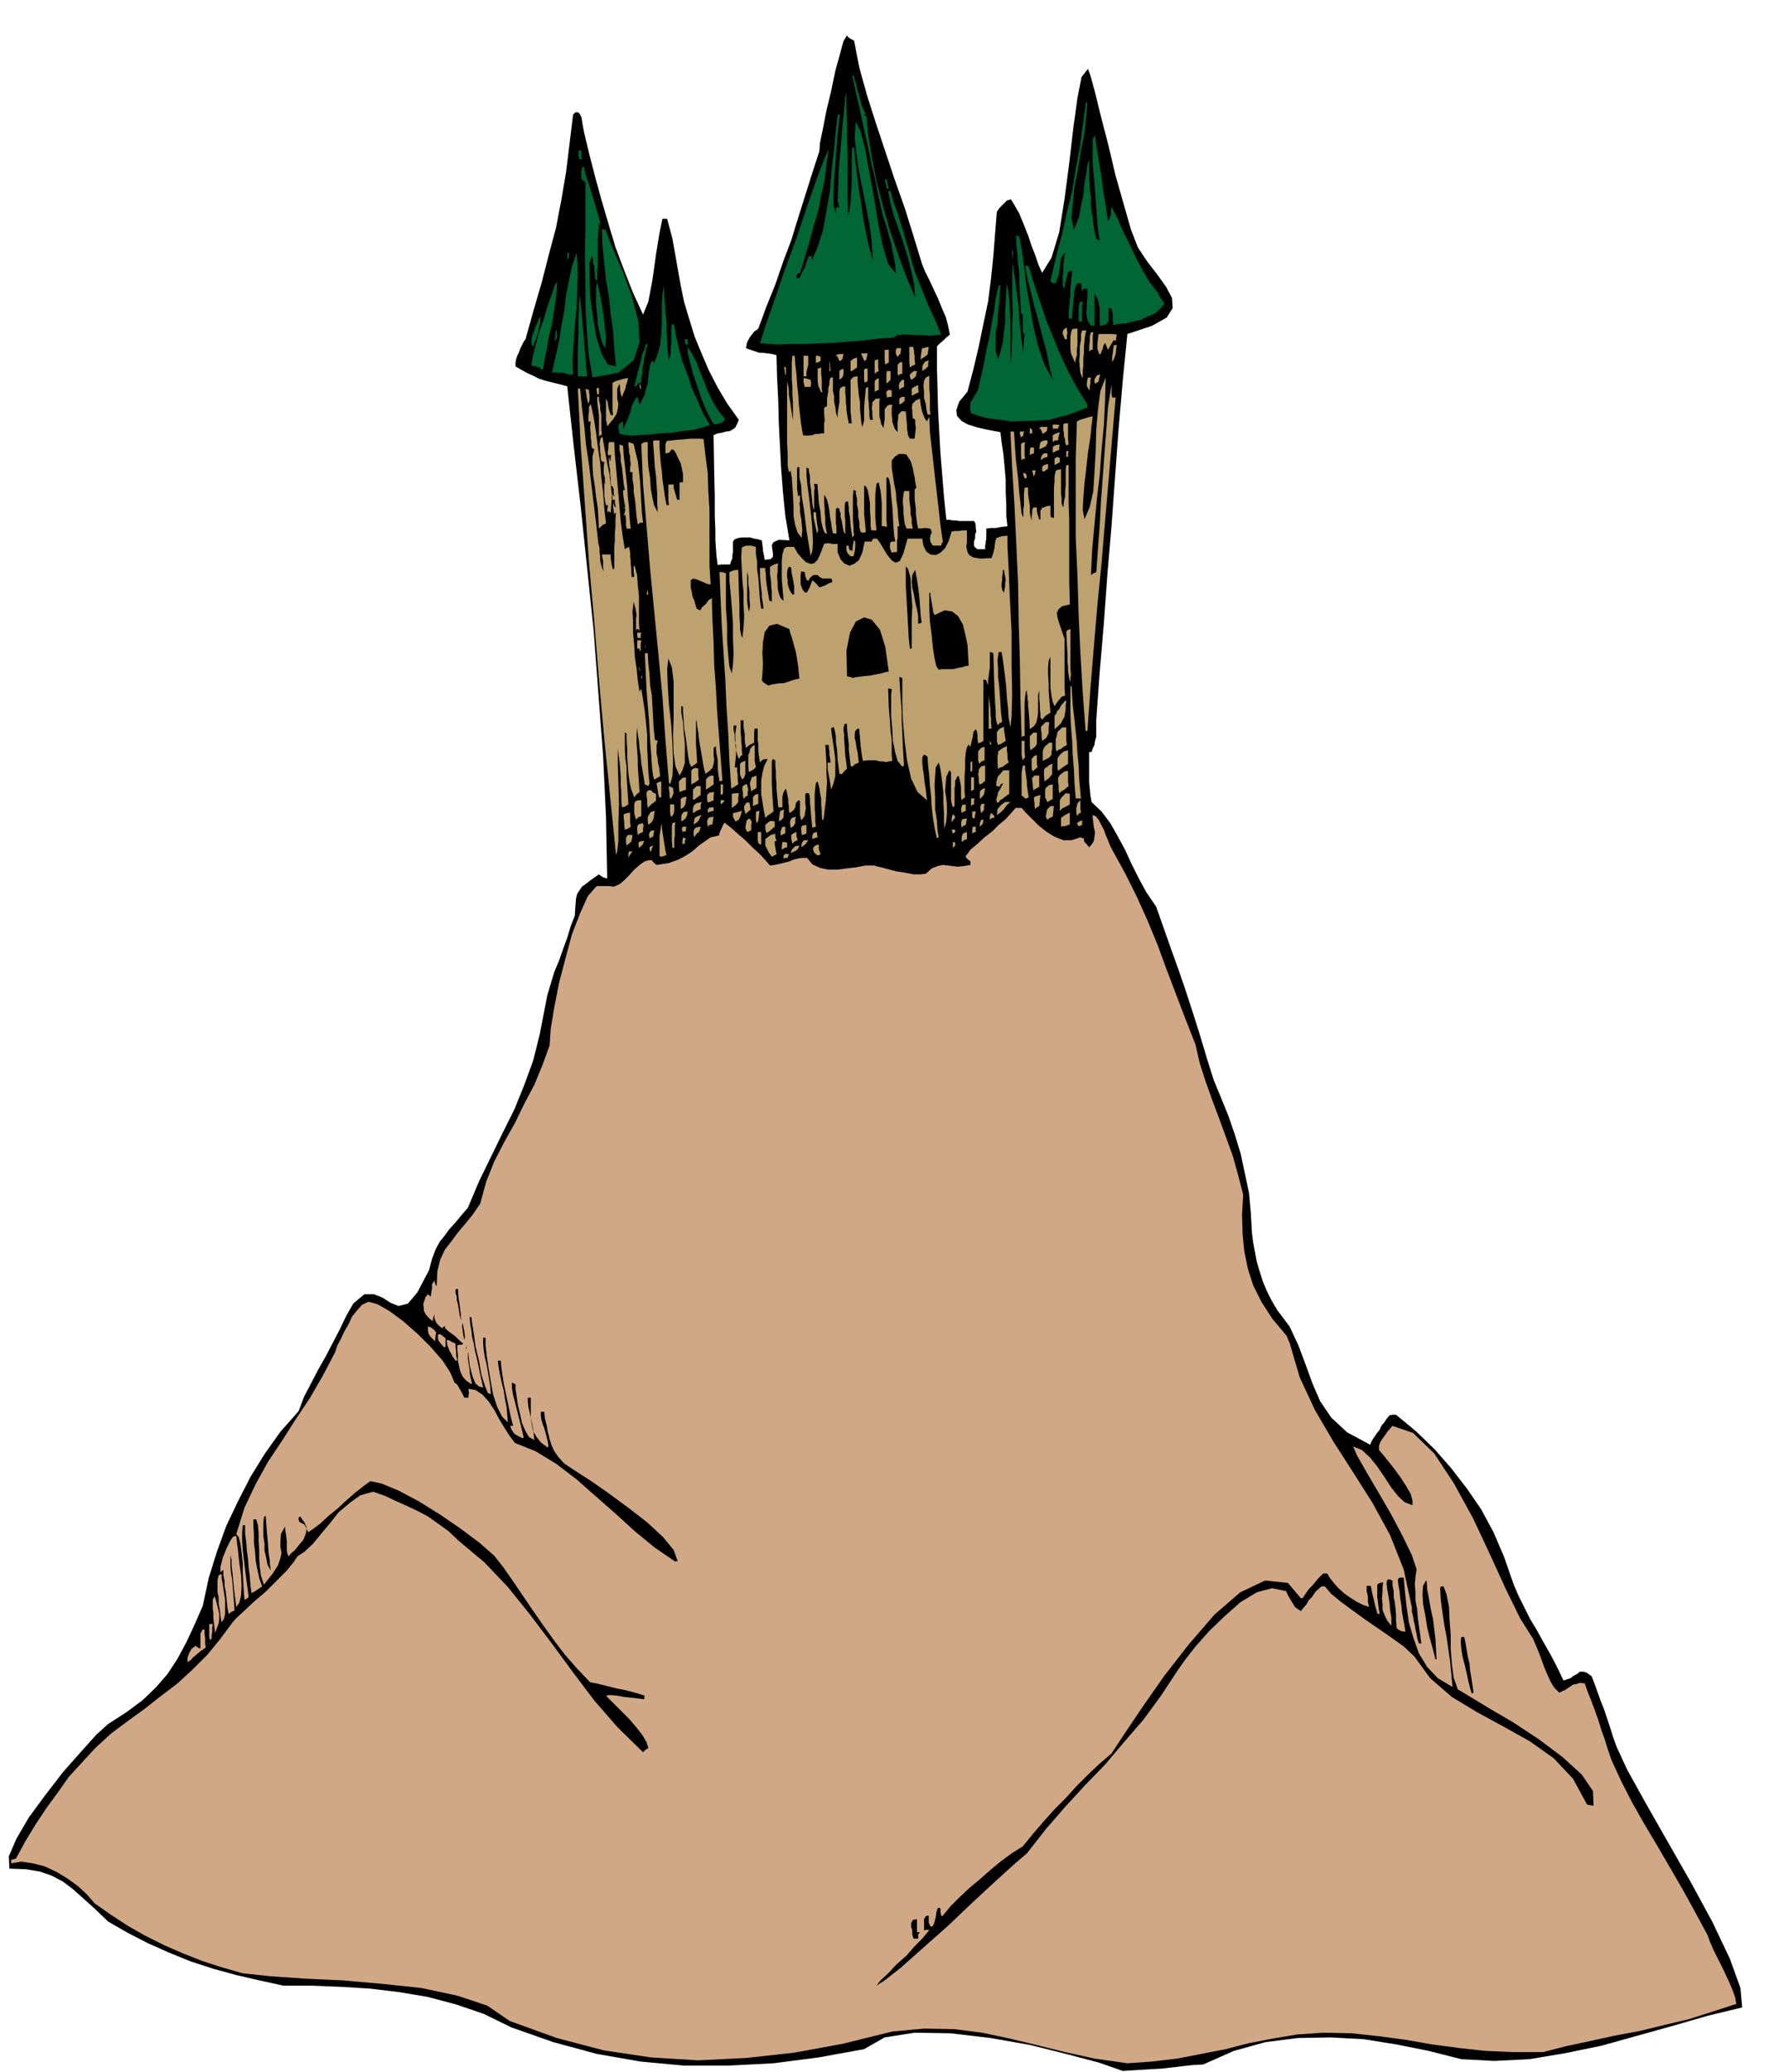 <svg xmlns="http://www.w3.org/2000/svg" width="490.455" height="569.347" fill-rule="evenodd" stroke-linecap="round" preserveAspectRatio="none" viewBox="0 0 3035 3524"><style>.brush1{fill:#000}.pen1{stroke:none}.brush2{fill:#d1a885}.brush3{fill:#bda16e}.brush4{fill:#063}</style><path d="m1910 3522-40-14-53-14-64-16-68-12-68-8-61-1-51 8-35 20-77 14-77 10-77 4h-75l-75-7-74-13-74-20-71-25-47-23-47-16-49-13-48-8-50-6-49-3-50-2h-48l-41-9-39-9-40-11-37-12-37-15-36-16-35-18-33-19-23-22-20-18-18-16-16-12-19-10-20-7-24-4-28-1-1-21 13-30 21-36 28-38 30-39 31-35 26-29 20-18 31-20 27-20 23-22 20-23 17-26 15-28 14-30 14-32 10-47 14-45 16-44 20-42 21-41 24-39 27-38 31-35 9-24 12-23 12-23 13-23 12-23 12-23 11-23 12-21 19-16h16l15 6 14 9 13 5 16-4 16-19 20-38 5-19 6-16 7-13 8-10 8-11 10-11 10-12 12-14 19-45 20-41 20-41 20-40 17-42 15-41 11-44 9-46 4-21 6-20 6-20 8-19 7-20 7-19 6-20 7-18 1-17 1-12 2-8 4-6 4-6 7-5 9-7 13-9 1 1 3 2 3 2 7 2-2-105-5-104-8-106-8-106-11-106-11-105-12-104-11-101-15-4-12-3-12-3-9-3-10-5-9-4-11-6-10-6v-6l1-6 2-6 3-6 2-6 3-6 3-6 3-4 14-50 14-48 12-47 12-45 9-47 8-47 6-49 6-49 4-4h4l3 2 3 6 1 5 1 7 1 5 1 6 9 38 10 39 11 40 12 41 12 40 15 40 15 38 17 37 9-22 7-37 6-43 6-37 5-24h8l9 34 14 79 6 29 9 30 9 29 12 29 12 28 15 29 16 27 20 28-3 7-3 6-4 3-5 3-7 1-7 2-7 1-7 3 1 58 1 45v33l1 25v17l1 15 1 13 2 15 5-1h16l2-6 2-5v-5l1-5v-18l3-4 6-2 6-1h14l7 2 6 1 7 2 1 7 1 8v3l1 4 1 5 1 6 10-1 4-4v-6l-1-6-1-8 3-5 9-4 18 1-7-42-4-40-3-39-2-39-2-39-1-39-2-39-1-38-8-2-7-1-8-1h-6l-6-2-6-2-6-2-5-2 2-10 5-9 7-9 7-5 14-38 15-37 13-38 14-37 12-39 12-38 12-38 12-37 1-14 5-24 6-31 8-33 7-34 8-29 6-22 6-10 1 2 2 2 3 2 6 3 9 46 13 47 15 47 16 48 16 48 17 48 15 48 15 49 5 12 7 14 7 15 8 17 6 15 7 16 4 15 3 15-6 5-5 5-6 5-5 5v36l1 37 1 36 2 37 2 36 3 37 3 37 4 39h5l6 1h5l6 1h25l2 3 1 4v5l1 6-2 5v6l-2 6v7l2 3 4 3h13v-6l1-4v-4l1-3v-18l7-1h9l10-2 10-1-2-18v-19l-1-21v-21l-2-23-2-21-3-20-2-17-21-4-18-4-16-5-11-6-8-9-1-10 5-14 14-17 10-38 9-38 8-39 8-38 5-39 4-39 3-39 3-36 4-6 7-7 6-6 7-2 6 10 8 14 7 17 8 20 6 18 7 18 5 15 6 13 16-26 13-43 9-56 8-61 7-60 7-51 7-36 11-14 4 11 8 29 10 41 13 50 12 51 14 49 12 42 12 31 16 24 17 22 15 21 10 19 1 17-10 16-25 14-42 14-8 81-7 81-6 82-6 83-7 82-6 83-7 82-6 83v28l-2 7-1 7-3 6-2 6h-4v51l1 11 1 11 2 12 17 16 15 20 12 21 13 24 11 24 12 24 13 24 17 25 12 34 13 37 13 36 13 38 12 37 12 38 11 37 12 38 12 29 13 32 11 32 10 33 7 33 7 33 3 34 2 34 2 16 3 16 3 16 5 17 5 16 7 17 8 16 10 17 21 28 15 32 12 32 12 33 13 30 19 28 27 25 39 21 3-7 4-6 4-6 5-6 3-7 5-6 4-6 5-6 5-1h6l34 28 32 31 28 32 27 35 24 35 21 39 18 42 16 46 8 19 10 20 10 20 12 20 11 20 12 21 11 21 11 23 6-2 6-2 5-4 6-3 5-4h6l6 2 8 6 5 13 5 14 5 14 6 15 5 15 5 15 5 16 6 17 18 39 31 56 37 65 40 70 37 68 30 63 18 50 3 33-58 14-59 17-61 17-61 17-63 13-60 10-60 3-56-3-55-14-55-11-56-9-56-3-56 1-55 7-54 15-52 23-18 1-18 2-17 2-17 2-18 1-16 1-17 1-16 1z" class="pen1 brush1"/><path d="m1918 3509-56-8-50-11-48-12-46-11-47-10-47-6-52-1-54 5-85 21-82 15-82 9-81 4-81-5-80-12-80-21-80-29-38-26-51-17-61-13-66-7-68-6-65-3-58-4-47-5-35-10-34-11-33-13-32-14-32-16-30-17-29-19-27-19-13-15-15-14-18-13-18-11-21-10-20-5-20-3-17 3v-6l4-1 4-1 17-31 17-28 18-27 19-26 19-27 22-24 23-25 26-24 28-21 29-21 28-22 29-22 26-24 25-25 22-27 20-27 7-8 13-12 17-16 20-17 19-19 17-17 12-15 6-9 12-8 14-13 14-17 15-18 15-19 19-16 18-13 22-6 20 7 19 9 18 8 19 9 17 9 17 12 18 13 18 17 43 36 40 42 37 46 37 49 36 49 37 49 40 46 43 42 4-4 5-3-3-10-7-12-11-14-11-13-14-14-11-11-10-10-5-5 4-1h7l9 1 11 2 9 1 10 1 8 1 7 1v-4l1-2-12-4-11-3-12-3-11-2-12-3-12-3-12-3-11-2-22-23-21-24-19-25-18-25-18-26-17-25-17-25-16-23-15-19-25-22-32-24-35-24-37-23-34-18-29-12-19-4-11 8-14 11-15 13-15 14-16 13-14 13-12 9-9 6-2-6-1-4-2-4-1-3-4-5-3-5-2 1-1 1v3l1 4 9 5 4 7-2 9-4 10-7 8-7 9-7 6-4 5-2-5-1-6v-14l-1-9-1-7-1-6v-4l-7 13-1 12v10l2 10-2 9-4 12-9 14-15 19-5-15-2-15-1-15v-14l-1-15v-14l-1-12-3-11h-5v11l1 14v15l2 15 1 15 3 16 3 14 5 14-9 6-4 3-3 1-2 2-2-15-1-14-2-15-1-14-2-15-1-14-2-15v-14h-4l-1 12v15l1 15 2 17 2 16 2 16 2 15 2 16-2 2-5 3-1-12-1-15-1-18v-17l-2-19-2-15-3-11-4-5 14-45 19-40 21-38 24-36 23-36 24-36 22-38 21-40 4-12 6-11 6-13 7-12 6-13 9-11 8-9 11-5 15 4 21 12 23 17 25 22 22 22 20 23 13 20 7 17 5 4 4 7 4 7 4 8h7v-4l1-4-1-5v-2l12 2 12 8 10 11 10 15 8 15 9 15 9 14 9 12 35 14 36 22 34 26 34 30 33 29 33 30 33 27 35 24 2-1h2l-7-19-18-22-27-25-31-24-34-25-30-21-28-18-18-12-10-11-7-10-5-11-3-10-3-12-2-11-3-12-1-11h-6v6l1 7 2 7 3 8 2 7 2 8 2 8 1 8-1 1v1l-12-9-7-9-6-10-2-10-2-12v-35h-5v7l1 9 2 9 2 9 2 9 2 10 1 9 1 10-9-5-6-10-6-14-3-14-4-17-2-14-2-13v-8l-3-1-3-2v10l2 12 3 11 3 12 3 12 3 12 3 12 3 13h-1l-1 1-6-3-4-2-3-2-2-2-4-6-2-6h5l-4-15-3-15-3-14-3-14-3-14-2-13-2-14-1-12h-5l1 9 2 12 3 14 4 16 2 14 3 15 1 13 1 12-10-10-8-16-7-21-4-22-4-24-3-21-2-18v-12h-4v11l1 11 2 12 3 12 2 12 2 12 2 12 1 14-5-2-5-12-6-19-4-23-6-25-3-22-3-19-1-9h-3l1 12 2 11 1 10 3 12 2 12 4 16 4 20 6 27-7-2-6-5-4-9-3-10-3-12-1-9-1-8v-3l-1-2v10l1 8 1 6 1 6v4l1 6 1 5 2 8h-1v1l-9-6-6-7-4-9-2-8-2-10v-10l-1-9v-7l4-1h4l1-1 1-1-5-4-4-4-4-4-4-3-7-5-7-6v-4l-3 2-2 2-8-7-3-5-2-6v-6l-2 6-1 6-7-6-5-6-3-6v-5l-1-6 2-6 2-6 4-5 2 2 3 2 1-8 1-6v-7l4-6 1 4 1 3 1 1 1 1 1-25 5-20 8-17 11-14 11-15 12-14 13-16 13-19 10-37 14-35 17-33 18-32 16-33 17-32 14-34 12-33 2-29 6-36 8-41 11-42 11-41 14-36 13-29 15-17h22l7 1 5-2 6-3 7-6 8-8 8-9 9-8 5-4 5-3 6-2h6l3 4 5 4 20-3 17-6 13-7 12-8 10-9 10-7 10-7 14-3 2-7 3-6 2-5 3-4 2 2 9 7 10 9 14 12 12 12 13 12 10 11 7 8 8-1 9-2 8-2 8-2 7-3 8-2 7-1h8l9 11 13 6 14 3h16l15-2 17-2 15-3h16l2 1 9 2 11 3 15 4 14 2 15 3h12l9-1 10-9 10-4 9-2 9 1 8 1 9 1 9-1 12-2v-6l-5-4-2-2-1-2v-1l8-11 12-10 12-11 13-10 11-11 12-10 9-10 8-9h10l7 8 11 11 11 11 14 11 13 8 15 6h14l15-5 2 1 4 1v3l1 3 3 3 5 6 5-6 3-5 1-7 1-7-2-9-1-8-1-7v-6l5 2 5 6 4 8 5 9 3 9 4 9 3 8 4 8 22 40 20 40 18 40 17 41 15 41 16 42 16 42 18 46 7 31 10 31 11 31 12 32 11 30 12 33 9 32 9 35-2 34 1 33 3 30 6 29 9 28 14 28 18 28 25 30 2 5 3 7 17 58 26 56 31 53 34 53 33 52 30 55 23 58 14 65v7l2 8 1 7 2 8 1 7 2 8 1 7 3 9h4l-2-15-2-14-2-15-1-14-3-15v-14l-1-14 1-12 2-13-8-24-16-33-19-36-22-38-20-34-16-28-7-16 15 6 14 13 12 15 13 19 11 17 12 15 11 10 13 5v-8l-3-11-8-14-9-14-11-15-11-14-9-11-6-7v-7l2-6 3-5 3-4 7-10 8-9 35 12 36 35 33 50 33 60 29 62 27 59 24 49 22 35 4 9 5 12 5 13 5 14 5 12 6 13 6 10 9 9 5-3 5-2 4-3 5-3 4-3 6-1 6-2 8 1 5 14 6 15 6 16 6 17 5 16 6 17 5 16 6 18 17 37 19 37 21 37 22 37 21 36 22 38 21 38 21 39 4 11 6 14 8 16 9 18 8 17 7 16 5 14 2 11-40 13-41 13-42 10-41 10-43 8-41 9-42 9-39 10h-50l-47-2-46-5-45-6-46-8-45-6-46-5-48-1-45 3-42 7-41 8-39 10-41 8-41 8-43 5-42 3z" class="pen1 brush2"/><path d="m1491 3377 7-9 13-12 14-15 17-15 14-16 13-13 9-11 3-4h-5l-4 1v-19l3-5 2-1h3v12l3 6 2 1 3-3 2-6 2-8 1-8 2-6 2-2 3 2v5l1 7h1l1 1 14-17 16-16 16-15 18-15 17-15 18-15 19-14 19-12 18-22 18-21 18-20 19-19 18-20 19-19 20-19 21-18 21-32 31-46 37-53 42-54 44-51 44-38 42-20 39 4 5 6 6 7 5 6 6 7h3l4-6 4-6 4-5 5-5 9-11 9-9h7l4 7 7 9 8 9 10 9 10 7 11 7 10 5 11 4-2-9v-9l-2-9v-9h7l3 15 3 12 2 9 2 6 1 5 3 1h1l-2-13-1-9-1-7v-21l4-3 6-1-1 8v9l-1 10 1 10v10l4 10 4 8 7 9v-14l-2-12-1-12-2-13-2-11-1-9v-3l1-4 2-1h2l5 2v9l2 9v10l2 10 1 9 1 11v10l1 12 1 2 3 2 4 2 7 1-2-12-2-11-2-11-1-11-2-12-1-11-2-11-1-10 3-3h7l2 23 3 27 4 27 8 27 9 25 14 23 18 19 25 15-2-22-2-21-3-21-3-21-4-21-3-21-3-21-1-20 1-3h5l5 14 4 20 1 22 2 26v25l2 25 3 23 7 20 20 12 33 20 41 24 44 29 40 30 33 30 19 28 1 25-6-1-5-1-24-44-33-35-41-29-43-24-46-25-43-26-37-32-27-37-18-17-21-15-23-16-22-15-22-16-19-14-17-14-10-12h-6l-10 9-6 9-6 6-3 6-6 7-4 5-10-7-6-10-6-10-3-7-24-5-26 7-28 17-27 24-26 25-23 26-18 23-12 17-29 44-30 41-33 38-32 38-34 35-34 37-33 38-32 41-20 17-32 29-40 37-42 40-43 38-37 33-28 22-14 9z" class="pen1 brush1"/><path d="m1554 3297-2-7v-7l-2-6v-6l3-6 7-1v22h5l-3 4v7h-8zm950-416-3-10-3-12-3-14-3-13-4-15-2-13-1-12 1-8h5l2 9 2 12 2 12 3 12 1 12 2 12 2 13 2 13h-2l-1 2z" class="pen1 brush1"/><path d="M319 2828v-9l3-8 4-7 7-5 2 2 6 3v-26l4-7h1l2 1v8l1 6v10l1 6-10 7-7 6-5 4-3 4-5 3-1 2z" class="pen1 brush2"/><path d="m2442 2822-4-16-5-18-5-20-3-19-4-21-1-17 1-14 5-9 1 1 1 14 3 16 3 17 4 18 2 17 2 17 1 17 1 17h-2z" class="pen1 brush1"/><path d="m357 2790-1-8v-20h6l-1 6v7l-1 6v6l-2 1-1 2zm9-13-1-8-1-8-1-9v-8l-1-9v-15l3-5 2 5 2 8 2 8 2 9v8l-1 8-3 8-3 8zm11-18-2-11-1-10-2-11v-10l-2-10v-19l2-9 2-1 3-1v7l2 11 2 13 2 14v23l-2 8-4 6z" class="pen1 brush2"/><path d="m389 2745-2-10-1-10-1-10-1-9-2-9v-9l-2-9v-9l-3 2-2 2v-9l2-8 2-8 3-7 3-8 3-6 4-8 4-6 2-1 4-1 1 10 2 16 2 19 3 21 1 19-1 17-3 12-5 7-4-31-2-23-2-16v-10l-2-8v-6 24l1 12 2 12 1 12 1 13 1 13 1 14-5 2-5 4z" class="pen1 brush2"/><path d="m460 2670-5-9-2-11-3-13v-12l-2-13v-23l1-8 1-2 2-1 2 27 2 22 1 15 2 12v6l1 5v3l1 3-1-1z" class="pen1 brush1"/><path d="m775 2314-5-7-2-4-3-5-1-3-3-7-1-9h2l3 1 3 2 7 3v6l1 7v7l2 9h-3z" class="pen1 brush2"/><path d="M793 2294v-10 4l1 6h-1z" class="pen1 brush1"/><path d="m755 2291-6-7-3-4-1-4v-6l2-1h2l4 3 5 4v15h-3zm-15-10-8-8-3-5-1-5v-7l4 1 3 2 3 2 4 5-1 6-1 9z" class="pen1 brush2"/><path d="m790 2279-2-9-1-8-1-7 1-5 1 5 2 10 1 9-1 5z" class="pen1 brush1"/><path d="m770 2259-1-6v-9l2 7 1 5v5l-1-1-1-1z" class="pen1 brush2"/><path d="m784 2244-2-7-1-7-1-6-1-6-2-7v-6l-2-6v-6l2-1h2l1 15 2 12 1 9 1 7v6l1 3h-1z" class="pen1 brush1"/><path d="m766 2235-2-7-1-4v-10l1-3v2l1 4v2l1 4v5l1 7h-1zm-17-1-2-10-1-7-1-5v-9l1-5v2l2 6v5l2 7v5l1 6-1 3-1 2zm-15-6v-20 14l1 3-1 2v1zm27-21-1-4v-4l3-1-1 4v3l-1 1v1zm-3-14-2-8-1-5-1-4v-13h4v19l1 4v4l1 5-2-2z" class="pen1 brush2"/><path d="M1333 1460v-5l2-2 2-1 6 1-2 2-1 4h-4l-3 1zm-264-1v-6l1-5h6l-4 5-3 6zm56-2-3-1v-34l1-7 1-6 1-6v-1h1v6l1 7 1 6 1 7 1 6 1 6 1 7 2 7-5 2-4 1zm188 0-5-7-3-6-3-6v-11l4-3 5-4 8-2v6l2 6-3 1v5l1 5 1 6 1 6-4 2-4 2zm-265-3-10-99-10-99-9-100-8-99-9-100-7-100-7-99-5-97h4l3 32 4 32 3 32 5 33 4 33 4 33 4 33 4 35 1 4 1 5v6l1 7v6l1 6 2 7 3 7-1-7v-11l-1-5-1-6h15v6l1 7 1 6 2 7 1-2h1v-37l1-11v-12l1-11v-12l1-12-3 2v3l-1-9-1-5v-8l2 5v1l3 2-1-3v-1l-1-4v-5h-4v-11l1 3 2 3-1-7v-6l-2-5h-2l-1-7v-7l-1-7v-6l-1-6-1-6v-11l1 3 2 5v-7l1-4h-6v-6l1-6v-6l1-4h9l1 21 2 22 2 22 2 23 2 23 2 23 3 24 4 24 3-2 4-2 1 4 1 6v6l1 7v7l1 8v7l1 7 2-1h2l-1-9v-8l1-3 2 6 3 12 1 16 2 18v48l1 12-2-3h-3l-1 3v-21l1-6-1-6-1-6-2-6-1-5-2 17 1 18v19l2 21 1 19 3 20 2 20 3 20 1-3 2-2 3 18 3 20 2 19 2 21v21l1 21 1 21 2 21h-1l-1 3-3-2h-3l-2-13-2-12-2-12-1-12-2-13-1-12-2-12-1-12-1 12v14l1 13 1 14v13l1 14 1 15 1 15-5 4-4 5-5-13-3-13-2-14-1-14-1-15v-14l-1-14v-11l-2-2h-1v29l1 15 2 15v15l1 16 1 16 1 16-6 4-5 1-1-13v-13l-1-13v-13l-1-14-1-12-2-13-1-10v29l1 30 1 36-1 33v30l-2 18-2 6zm342 0-5-4-1-3-1-3 1-3 3-3 6-2v8l3 9-5 2-1-1zm-45-3 2-6 3-3 3-3 7-1-2 5-4 4-5 2-4 2zm-239-3-1-5v-2l3-2 3-1-2 5-1 4-1 1h-1zm224-3v-7l1-6h3l5 1v8l-4 1-5 3zm-243-3-1-7 1-3 2-1 7-1-3 7-6 5zm57 0-1-12v-25l1-5 2-1h3l-1 5v18l-1 5v15h-3zm477 0v-10h2l2 1v5l-2 2-2 2zm-258-1 1-7 2-3 2-2h7l-5 7-7 5zm-297-3-1-6v-7l1-2 2-3h8l-1 7-1 4-3 3-5 4zm227-2-3-2v-2l-1-3v-14h6v21h-2zm-132 0v-6l1-6 1 1 4 1-2 4v5h-2l-2 1zm187-1-2-9v-6l4-3 5-2v7l2 7-5 2-4 4zm288-3v-8l1-4 2-3 6-2v12l-5 2-4 3zm-254-5v-6l1-3 2-2 5-1v4l1 5-4 1-5 2zm212 0-4-19-3-18-2-18-1-18-2-18-1-16-2-17-1-16-4-3h-3l-2 5v8l1 11 2 12 1 11 2 12 1 10 1 8-16-14-11-23-7-31-4-33-3-35-1-31v-41l-3-1-2-1 1 17 1 16 1 13 1 14v15l1 19 1 25 2 32-2 1-1 1-8-10-4-14-4-20-1-20-2-22v-36l1-10-4-1h-2l1 31 2 24 1 18 2 14v26l1 10-6 1-5 1-5-1h-5l-7-2h-14l-8 1-2-11-1-8-1-7v-4l-1-6v-5l-1-7v-6l-2-1h-1l-4 4-1 6v6l2 8 1 8 2 9 1 8 1 9-7 3-4 4-2-1-1-1-1-9-1-9-1-9v-9l-1-9-1-9-1-9v-8h-4l-1 3-1 4v4l1 7v8l1 12 1 16 3 22-5 5-4 5-2-1h-2l-3-24-1-17-2-13v-9l-1-7-1-4-1-3v-2h-3l-2 2 1 10 2 13 2 14 2 15v29l-3 12-4 11-1-7-1-6-1-6-1-5-1-6-1-5v-11h5l-1-8-1-5v-7l-1-5v-5h-6l1 15 1 16v16l1 16-1 15-1 16-2 16-2 17h-1l-1 1-1-9v-8l-1-11v-9l-2-10-1-8-2-7-1-4-3 3-1 8-1 10v25l1 12v10l1 9-4 1-2 1-2-19-1-14-1-10v-6l-1-7-1-3h-4l-2 1v16l1 8-1 6-1 7-3 5-3 3-2-9v-24l-2-1h-1l-4 5-1 7-3 5-7 5-1-6v-6l-1-6v-5l-2-11-2-8-4 6-2 8v18h-7l-1-11-1-10-1-10v-9l-1-11v-10l-1-10v-9l-4-2-1 1-1 3v37l1 21 2 27-4 3-3 2-3 2-4 4-3-15-2-13-2-12v-24l2-12 3-12 6-12h-5l-3 1-3 2-2 3-2-12-1-8v-12l-1-6v-20h-5l-1 5v19l-8 4-6 5-1-6-1-6v-12l-1-6-1-6v-11h-5v21l1 8v7l1 8v7l1 8-3 2-3 5-3-8-2-7-1-8v-21l1-7 1-6h-5v7l2 9v9l2 9v18l-1 9-1 10h4v6l1 7v7l1 9-5 3-3 2-2 1-2 1-3-46-2-46-3-46-2-46-3-46-3-46-2-46-2-46h5l6 2v59l2 29v27l2 25 2 19 4 11 2-15 1-20-1-24v-26l-2-27-2-24-2-21v-15l7-3 8-1 1 34 1 26v19l1 14v8l1 6 1 4 2 5 2-18 1-18-1-21v-20l-2-21-1-20-1-19 1-17 7-3h9l8 2v12l2 13v13l2 13 1 13 1 14 1 13 2 14h4l-1-8-1-6-1-6v-6l-1-8-1-9-1-12v-14h9v5l1 6v6l1 10 2 12 3 17h2l2 1v-17l-1-8v-7l-1-8-1-7v-12l7-4 7-2-1 5v8l-1 9 1 11v9l2 9 3 8 5 5-1-14-1-11-1-12v-31l1-11 3-10 4-3h13l6 11 8 9 6 6 8 3 6-1 6-6 5-11 6-16 4-1h5l5 1h9v14l5 12 6 7 9 4 8-3 8-6 6-13 4-19h12l1-3 2-2h6l5 7 6 10 6 10 8 10 7 4 7-3 6-13 7-25h25l2 12 5 10 7 5 9 1 8-4 8-8 6-12 5-16 6-1h7l6-1h7v20l-1 8 2 9 3 5 7 4 12 2 19-1 3-9 2-9 1-9 2-7 9-3 10-1v18l2 38 2 50 3 57v56l1 51-1 37-2 19-3-16-1-16-2-18-1-17-2-18-2-16-2-15-2-12h-5l-2 14 1 14v15l2 15 1 14 1 15 1 16 2 16-5 2-2 4-2-4-1-4-1-6v-9l-1-15-1-20-1-28-1-37-4-2h-2v26l-1 7-1 8-1 7v8l-2-4-1-4-3-1h-2v104l-5 3-4 1-1-8v-6l-1-6-2-4-4 5-1 8-2 8-2 9-2-2-1-2-3 5-2 9-1 12v15l-1 13v26l1 10-3 2-3 3-1-6v-17l-1-6-1-5-1-4-1-3h-2l-1 2-3 6v7l-1 5v31l-2 1-1 1-2-7-1-6v-47l-2-2-1-1-5 11-1 12-1 12 2 13 1 12v13l-1 13-3 13-1-12v-14l-1-17v-17l-2-18-2-16-2-12-2-6-5 8-1 14-1 17 1 21v19l3 20 1 16 2 12-3 1v2zm-489-1-1-7 1-3 2-3 6-1-1 6-1 5-3 1-3 2zm75-5v-8l2-4 3-2 7-1-1 4-2 5-5 4-2 4-1-1-1-1zm148 0v-7l2-6 2-2h4v11l-4 2-4 2zm-243-1-1-9v-5l2-4 7-2 1 1 1 3-1 4v7l-5 2-4 3z" class="pen1 brush3"/><path d="m1364 1420-1-9v-4l2-3 7-1v14l-3 2-5 1zm257-2-1-4-1-3h6v4l-3 2-1 1zm33 0v-7l1-5h5v9l-4 1-2 2zm-350-1-2-7v-7l3-3 4-3 3-1 6 1v9l-7 6-4 3-2 1-1 1zm-143-2-1-6 1-2 1-1h6l-1 3v5h-4l-2 1zm110 0-3-7 1-6 1-6 4-4 3 2 2 4-1 5v9l-4 2-3 1zm-208-4-1-7v-6l-1-7v-6l5-2 6-1v17l1 7-6 4-4 1zm282-3-1-9 1-5 2-3 7-2-1 5v6l-3 5-5 3zm291 0-1-8 1-5 2-2 7-1-1 5-1 6-5 2-2 3zm31-2v-6l2-5 2-1h2l-1 7-5 5zm138 0v-15l7-5 8-4v20l-5 2-3 1h-4l-3 1zm-601 0-1-9 1-4 3-3 7-1-1 6-1 7-5 1-3 3zm631-1-2-3-1-2 4-3 5-2v8l-5 2h-1zm-732-2-1-6v-8l2-3 3-5 7-2-1 5-1 8-3 6-6 5zm77-1 1-7 1-4 5-3 7-2-3 4-2 5-4 4-5 3zm107-2-1-6v-12l1-2 5-1-1 9-1 8-2 3-1 1zm-36-3-4-8v-6l8-2 7-2-1 5-2 6-3 5-5 2zm368 2v-8l2-6 3 2 1 4-3 3-3 5zm-460-2v-8l1-4 3-4 7-1-1 6-2 5-3 3-5 3zm166 0 1-9 1-8 3-2 4-1-1 7v6l-3 4-5 3zm457-3-3-5 1-5 1-6 1-2 5-5h6l-1 9-1 9-5 2-4 3zm-700 0-2-7-1-4v-16l2-4 2-1 2-1h6v27l-5 2-4 4zm575-2-3-2v-10h6l-1 6-1 6h-1zm27 2v-6l1-3v-1l2-1 4 4 1 4h-4l-4 3zm-543-6-1-6v-14h7v10l-1 6-3 5-1-1h-1zm691 0-1-7v-7l1-3 1-5 5-5v14l1 7-4 2-3 4zm-136-2 1-10 6-7 7-5h9l-6 5-5 7-6 6-6 4zm-428-3-2-7v-5l4-6h5l1 5 1 7-5 4-4 4v-2zm-89 0v-9l2-5 4-3 9-2-2 5v7l-7 3-6 4zm457 0-1-7 1-4 1-3 6-1v11l-5 2-2 2zm33 0-1-7v-5l2-4h5l-1 5v5l-2 3-3 3zm-465-1v-4l2-4 3-1h5v6l-5 1-5 2zm599-3v-18l3-5 4-4 3-3 7 1v18l-5 3-4 2-4 2-4 4zm-645-3v-17l4-3 6-1-1 6-1 7-3 5-5 3zm603 0-1-5v-5l-1-6v-4l4-2 7-2-1 9-1 10-4 2-3 3zm-659-2-1-7v-7l-1-7v-6l3-3h5l3 4 5 2v12l-8 6-6 6zm143 0v-24l6-1h6l-1 7v8l-4 5-7 5zm36-3v-15l3-4 6-2v17l-5 2-4 2zm371 0v-13h6l-1 4v6l-3 1-2 2zm-426-3v-7h7l-3 4-4 3zm470-3-1-6 2-6 1-6 3-4 4-8 2-3-5 2-1 4-4-1h-2v-6l1-5 2-6 3-3 6-7h10v40l-7 5-5 4-4 2-1 3-3 1h-1zm-492 0-1-6v-7l1-1 3-3 8-1-1 7v7l-4 2-6 2zm578-1-4-8v-12l1-4 6-5 6-1v25l-6 3-2 2h-1zm-603-3v-18l6-6h7v15l-7 5-4 3h-2v1zm-39-2-1-6v-5l-1-6v-5l7 3 1 9-3 7-3 3zm125 0-1-6v-5l-1-5v-5l2-2 3-2h3l1 5 1 4-1 4v6l-4 2-3 4zm402 0v-13l3-3 3-2h3l-1 5-1 5-3 4-4 4zm77-1-3-3-3-2v-38l1-7 1-6h4v6l1 7 1 7 1 7v6l1 7 1 7 1 7-4 2h-2zm86 0-2-25-1-24-2-25-1-24-2-24-1-24v-46l1 1 1 1 2 31 3 25 2 20 2 19 1 18 2 20 1 25 3 32h-9zm-708 0-2-7-1-7-1-6-1-6 4-2 4-1v27h-3v2zm104-6v-18h4v16l-2 1-2 1zm576-3-1-7v-6l-1-7v-6l3-5 4-3 4-3 6-1v19l1 7-4 3-3 3-4 2-5 4zm-646-2-1-9v-9l6-6 6-1v21l-6 2-5 2zm122-1-1-6-1-5v-4l1-3 2-6 8-3v21l-5 3-4 3zm374 0v-24h5v21l-3 1-2 2zm106-2-1-6v-5l-1-6v-4l4-4h8v19l-5 3-5 3zm-557-1v-17l3-4 3-2 2-1h5v15l-7 5-6 4zm-25-9v-23l2-3 2-1 3-1 5 1v12l1 7-7 5-6 3zm490 0-1-7v-5l-1-6 1-3v-4l2-3 3-3 6-1v26l-6 5-4 1z" class="pen1 brush3"/><path d="m1138 1331-6-73-5-73-7-73-7-72-7-72-6-72-6-72-3-69 5-3h6v25l1 17 3 19 1 17 3 17 3 13 6 11-1-16v-16l-1-15-1-15-2-15-1-15-1-14-1-13 1-3h10v12l1 13 1 13 2 15 1 13 2 14 2 15 3 15h4l-1-9v-26h9v6l2 6 2 7 2 7h4v-29l3-1h3v-14l-2-9-2-9-5-10-3-7-4-6-3-1-5 6-6 1v-15l2-6 17-2 14-1 9-1h19l4 1 3 27 4 30 1 31 2 33v95l2 31-6-1-9-4-10-4-5-1-4 3v12l2 8 1 7 3 7 2 7 2 7 2 1 4 2 4-6 6-5 4-6 6-4 1 37 2 39 1 39 3 39 2 39 3 39 3 39 3 40h-3l-2 1-2-13-1-10v-13l-1-6-1-5-1-7v-6l-4 3v12l1 8-1 7-2 7-5 5-7 5-3-12-2-12-2-12-2-11-2-12-1-11-2-11-1-11-1 4v38l1 13 1 18-5 4-5 3-3-6-2-10-2-15-2-16-3-18-1-16-1-13v-8l-2-1h-1v11l3 16 1 17 2 19v34l-4 12-5 9-7-16-3-22-1-29 1-31v-61l-3-25-6-15-2 18 1 28 2 32 4 36 2 33 1 30-1 23-4 14-1-2-1-1zm639-2-1-10v-9l2-4 4-2 3-3 6-2-1 5v13l-3 3-2 3-4 3-4 3zm-664-3-2-7-1-7-1-11-1-16-2-26-2-35-4-49-3-64h5l1 18 2 18 1 18 3 18 1 18 1 18 1 19 2 20 2 1 3 1-2 7v15l2 8v6l2 8 1 7 1 9-5 3-5 3zm149-1-3-8v-18l3-3 6-2v23l-3 7-3 1zm12-12-1-9v-20l2-4 1-6 4-5 2-1 2-1v28l2 10-6 5-6 3zm377 0v-16l3-3v17l-2 1-1 1zm105-2-1-7v-13l4-5 5-2v14l1 7-5 4-2 2h-2zm44 0-1-6v-15l3-5 4-4 4-3 7-2v23l-9 6-8 6zm-102-3-1-10v-13l1-3v-4l4-3 4-3 7-3v7l1 7v7l2 7-5 3-5 4-6 2-2 2zm-32-9-2-6v-15l5-6 6-2v23l-5 2-4 4zm108-5v-17l2-5 3-4 3-2 3-3h5v11l-1 4v5l-2 3-3 3-4 2-6 3zm-34-1-2-9v-24h5v19l1 9-2 2-2 3zm57-15-1-7v-14l2-6 1-6 4-4 4-4h7v21l1 9-7 4-3 3-4 1-4 3zm-44-2-1-6v-18l3-3 3-3h6v18l-1 3-2 3-4 3-4 3zm-69-9v-5l1-2v2l2 4h-3v1zm14 0-2-6v-16l5-6 7-3v5l1 6 1 6 1 7-8 5-5 2zm75-7-1-7v-6l-1-6v-5l4-4 4-4h6l-1 9v10l-4 8-7 5zm-35-6-2-66-1-65-2-66-1-65-3-66-3-64-4-65-3-63h6l3 45 4 34 2 25 2 17 1 10 1 8 1 3 2 4v-15l1-4v-21l1-10 2-1h4v10l1 9 1 6 1 7v10l1 6 2 9v-7l1-6v-6l2-4h6v6l1 5 1 3 1 3v2l3 2v-16l2-2 1-3h3l4-2 7-1v15l1 5h2l3 1v-52l1-10v-9l2-9 3-2 6-1v41l1 8v9l1 3 2 4 1-10 2-9v-9l1-9v-27l1-8h4v64l1 30v103l1 40-13 3-6 5-3 6 1 8 2 7 3 9 3 9 4 11v84l1 13-6 2-4 5-4 5-4 6-3-7-2-10-2-14v-53l-3 7-1 11v12l1 14v13l1 14 1 12 1 12-8 5-6 7-3-4v-6l-1-7v-8l-1-11v-14l-2 8v30l-1 8-2 9-4 6-7 5-1-17-1-13-1-10v-6l-1-6v-4l-1-5v-5l-2 3-1 8-1 10v57h-3l-2 2zm109-9-5-67-4-67-3-66-2-66-3-67V781l2-64 5-3 7-2 6-2 9-2-2 15-2 21-4 25-3 27-3 26-2 25-1 20 3 16 9-21 6-27 2-33 2-35 1-37 3-34 4-31 9-23-1 39-2 42-4 42-3 42-5 42-4 43-4 43-2 43 4-3 5-2 3-41 3-40 2-40 3-40 3-41 3-40 3-39 6-38v16l1 6h6l-6 69-6 71-6 70-6 72-7 70-6 71-6 72-5 72h-3v2zm-165-5v-63 6l1 8 1 7 1 8v8l1 8v8l1 9h-3l-2 1zm112 0v-23l3-3 1-4 4-4 3-6 6-7v-1h3l-1 7v7l-1 6-1 7-3 5-3 6-5 5-6 5z" class="pen1 brush3"/><path d="m1307 1166-6-4-3-2-1-2-1-1 1-11 1-16-1-19 1-19 3-17 8-11 13-3 21 9 1 5 3 9 3 11 4 14 2 12 2 13 1 11 1 9-9 2-6 2-6 2-6 2h-7l-6 1-7 1-6 2z" class="pen1 brush1"/><path d="m1820 1160-1-7-1-6-1-6v-6l-1-10v-13l-1-17-1-21 3-3 4-1v66l1 12-1 6v3l-1 1v2zm-729-4v-5l2-3-1 5-1 3z" class="pen1 brush3"/><path d="m1452 1153-7-2-4-1-1-43 6-31 10-19 14-7 13 4 14 17 9 29 6 42-5 1-7 2-10 2-10 2-11 1-8 1-7 1-2 1z" class="pen1 brush1"/><path d="m1088 1141-1-5v-3l1 4 1 3h-1v1z" class="pen1 brush3"/><path d="m1597 1139-4-6-3-13-3-19-2-21-3-23-1-21v-27l2-1v5l1 6 1 6 1 6 1 6 1 5 2 4 17-8 13 2 10 8 8 14 4 16 4 19 1 18 1 17-6 1-6 2-7 1-7 2h-20l-5 1z" class="pen1 brush1"/><path d="M1088 1108v-5h-4v-14h7l-1 6v11h-1l-1 2z" class="pen1 brush3"/><path d="m1548 1103-2-18-1-18-1-18-1-17-1-18-1-17v-34l4 5 4 15 1 22 2 25-1 25v48h-3z" class="pen1 brush1"/><path d="m1097 1103 1-7 1-5-1 6v4l-1 1v1zm-12-17-1-6v-4h7l-1 4v5h-5v1z" class="pen1 brush3"/><path d="M1562 1061v-13l-2-12-3-12-2-12-3-12-1-11 1-11 5-9 1 6 2 11 2 13 2 16 1 14 1 14 1 10 1 6-3 1-3 1zm-288-21-2-10-1-9v-52 3l2 9v11l2 14v12l1 12-1 7-1 3z" class="pen1 brush1"/><path d="m1078 1017-2-7v-7l-1-6v-6h6l-1 8-1 6v8l-1 3v1zm22-6 1-5 1-4v3l1 6h-3z" class="pen1 brush3"/><path d="m1348 1011-4-6-2-5-2-7v-6l-1-7v-6l1-6 2-4h2l2 2 1 10 2 9 1 6 1 6v14h-3zm22-3-4-4-2-5-2-5v-15l1-7h2l4 1 1 7 2 5v1l3 2 3-5 3-3 3-2h7l3 3 5 3h15l1 1 1 5-6 2-5 3-5 2-6 2-7-8-5-4-2 5-3 8-4 7-3 1zm338 0-3-5-1-5v-6l1-6v-6l1-6v-4l2-1 1 7 2 10-1 5v6l-1 5-1 6z" class="pen1 brush1"/><path d="m1379 945-7-43-4-33-4-25-1-18-3-14v-17l-3-1-1 4v33l1 7 1 7 1-2 2-1v14l-1-3v3l1 7v8l2 11 1 10 1 10-1 8v5l-7-9-4-12-3-16v-16l-1-19-1-16-1-15-2-11-2 1-1 1-1-6-1-5v-20l-1-19V643v5l1 5 1 4 1 7v7l2 11 2 14 3 19v-30l-1-14v-13l-1-14v-27l1-12h4l1 15 2 17 1 16 2 18 1 17 2 17 2 17 3 18 6 1 10-1 5-2h6l4-1h5v-17l1-5-1-11v-10l2-2 3-1v-13l1-6 1-6v-6l2-6v-6l2-6h4v23l2 9v9l2 9 1 9 3 10v-7l1-7 1-7 1-6v-18l1-5 3-3 6-1v11l1 10v7l1 7v5l1 7 1 6 2 10h5l-1-10-1-10v-54l5-5 7-1v10l1 11 1 11 2 12v10l1 11 1 11 2 12v-3l1-2 1-4 1-4v-20l1-15 2-20 2-1 2-1v20l1 7v6l1 8v7l1 8h5l-1-7v-7l-1-6 1-5v-5l3-3 3-3h7l-1 4v26l2 7 1 6 4 7 1-8 1-7v-17l3-4 3-3 7-1-1 6v12l1 6v5l2 6 2 6 5 6v-17l1-6v-6l3-4 3-3 7 1 1 13 1 10v6l1 6 1 6 3 5h8l1-10 1-8-1-7v-7l-2-2h-2l-1-8v-6l-1-5 1-3v-3l3-3 3-3 7-3 1 9 2 10 1 4 2 5 2 5 4 6 1-3 3-5 1 26 3 27 3 26 3 27 3 26 3 26 3 27 4 28-2 2-1 4h-14l-4-6-1-6 1-6 2-4-1-5-2-2-7-1-13 1-2-9-1-8-1-8v-8l-1-9-1-8v-16l1-2 2-1-2-10-1-8-2-9-1-6-2-7-2-6-4-6-3-5-6-1h-7l-1 1-5 3-6 7v12l2 14 2 13 3 15 1 14 2 14 1 15 2 15h-3v20l-1 5v19h-5l-4 1-3-7v-8l1-3 3-1h5l-2-11-1-13-1-18-1-18-2-18-1-15-2-11-2-5h-2l-1 1v72l1 11-5-1h-4v-40l-1-11-1-9-2-9-1-5h-2l-2 2-1 9-1 9v40l1 10 1 11h-9l-1-9v-11l-1-13v-13l-2-13-2-10-3-6-3-1v48l1 10 1 10 1 11-4 1-5-1-2-8v-8l-2-10v-10l-2-11v-9l-2-9v-5l-2-1-2-1-1 11v41l1 10v8l1 8-2 1-1 3-3-21-1-14-2-11v-6l-1-6v-4h-3l-2 1-1 6v17l1 8v22h-1v1l-2-5-1-5-1-6-1-6-2-7v-6l-2-5v-3l-3-1v-1l-3 3v24l1 6v12l-3-1h-3l-2-9-1-9-2-10-1-10-2-11-2-8-3-6-2-2v13l1 10v8l1 8v11l1 6 2 10-4-2-3-7-3-13-1-14-3-17-1-14-1-12v-5l-3-1h-3v2l1 5-1 5v33l-2-5-1-7-1-11-1-11-2-13v-11l-2-9v-4l-3-1-1-1v13l2 20 3 23 3 26 2 23 1 22-1 15-3 9v-1z" class="pen1 brush3"/><path d="m1447 946-5-5-2-5v-8h4v4l2 4h2l2 1 1-10 2-9 2 4v8l-1 8-2 8h-5zm-57-39-2-9-2-9-2-9v-9h4l1 10 1 9 1 6 1 5-1 4-1 2zm-324-8-1-6v-11l-1-4v-3l-1 1-2 1 2-6 1-6-2-1-2-1h4l-2-9-1-7-1-7v-6l3-1-2-10-1-10-1-10-1-9-2-10v-9l-2-10v-9l3 1 3 1 1 16 2 17 2 18 2 18 1 17 2 18 1 18 2 19h-7zm476 0-3-9-1-8-1-9v-8l-1-9v-7l1-8 1-6h9v15l1 8 1 8v8l2 8v8l2 9h-11zm-523 0-1-17-1-18-3-19-2-18-3-19-1-17v-15l3-12-2-1-2-1-1-6v-6l-1-6v-6l-1-11 1-10h-4v-9l1-8v-8l3-5 5 23 4 25 3 25 4 26 2 26 3 26 2 26 3 26-6 3-6 6zm66-7-2-13-1-11-1-11-1-9-2-11v-10l-2-12v-12h-4v-7l1-7-1-7v-6l-2-7v-6l-1-6v-5l4 1 5 2 3 13 4 16 2 17 2 18 1 18 1 18 1 17 2 17h-5l-4 3zm-46-8v-9 9zm-6-12v-6l1-3v-4h-2l-1 1-2-10-1-7v-25 2l2 4-1-6v-5l-1-5v-4l-1-9 1-9-2-1h-2v1l-2-6v-5l-1-7v-6l-1-7 1-6 1-4 3-2 2 12 3 16 3 17 4 19 2 18 2 18-1 15-1 14-3-2v-1l-2 1-1 2zm710-59-2-5v-4l2 1 3 1v2l1 4-3 2-1-1zm15-4-1-5-1-4h6l-1 4-1 4-1 1v1l-1-1z" class="pen1 brush3"/><path d="M1027 809v-12h1l2 1-2 6v3l-1 1v1zm746-8v-7l3-3 7-2v8l-7 5-3-1zm21-10v-11l4-3 5 2v7l-7 4-2 1zm-56-8-1-8v-20l3-2 4-1-1 6v16l1 6-4 1-2 2zm33 0v-5l2-4 3-3h6v6l-7 2-4 4zm43-4v-12h4l-1 5v5h-3v2zm-62-5v-7l1-6h6v10l-4 1-3 2zm39-4v-9l1-2 2-1 3-1 6-1-1 4v5l-5 2-6 3zm-23-6 1-7 1-5 6-3h6v5l-3 5-6 3-5 2zm46-6-2-6v-5l-2-5v-5l-1-6v-9l2-2h6v27l1 9-3 1-1 1zm-23-6v-12l6-3 6-2-2 7-1 7h-5l-4 3zm-54-8-2-6v-4h8l-2 3v4l-2 1-2 2zm-718-1v-36l-1-9-1-7-1-9v-7h3v6l2 8v7l2 9v25l1 10h-3l-2 3z" class="pen1 brush3"/><path d="m1073 741-6-1h-4l-3-1h-1l-3-1h-2l-1-6-1-4v-4l2-4 6-3v14l3-8 4-8 3-8 3-8 2-9 3-6 3-6 4-3 1 6 2 7 5-9 4-8 2-10 3-9 1-11 1-10 2-10 3-8 2 2 2 2 6-15 4-15 2-17 1-17v-36l1-17 2-14 1 15 1 15 1 16 2 16v15l1 17 1 16 2 18 1-5 2-7v-9l1-10v-28l1-4 2 1 2 1 3 18 5 22 6 22 9 23 7 22 10 22 9 21 12 20-13 4-15 4-19 2-18 3-20 1-18 2-18 1-14 1z" class="pen1 brush4"/><path d="M1752 738v-10l2 1 2 2v6h-2l-2 1zm22 0-3-7-3-3 3-2h11l-1 7-7 5zm17-9v-7h6l6 1-2 2-1 4h-9zm-758-4-1-7-1-4v-36l1 2 2 4v3l1 5 1 5 3 9h4l-1-8v-47l6-3 7-2 7-2 7-1-1 2-1 5-2 5-1 6-4 9-2 6-2-7-1-5v-6l-1-4v-2l-4 9v17l2 9-1 8-2 9-6 9-10 12z" class="pen1 brush3"/><path d="m1215 722-6-9-7-14-8-19-7-21-8-23-5-20-4-16v-10l7 11 8 15 6 16 7 17 6 16 8 17 9 15 12 15-2 5-5 3-6 1-5 1zm505-5-10-2-9-1-9-1-8-1-9-2-8-2-8-3-7-2-2-8 1-5v-6l3-4 5-9 5-8 5-23 5-22 4-22 5-22 4-23 4-21 3-23 5-21 1-1h2l-1 12-1 16-2 17-1 19-3 17v32l4 13 4-13 4-15 2-18 2-17v-19l1-18 1-16 1-13 2 11 2 16 1 17 1 21v56l1 16 1-23 1-22v-23l1-21-1-22v-42l1-20 2 18 3 18 2 19 3 20 1 19 2 20 2 20 3 21v-9l1-9v-8l2-7h-3l-1-9v-24l-3-2-1-18-1-17-1-17v-16l-2-17-1-16-2-17v-15l2 1 3 1 5 27 4 31 4 32 6 33 5 31 8 32 10 30 15 28-6-25-5-25-7-25-6-24-7-25-6-24-6-24-4-22h3l3 1 9 29 10 30 10 30 12 30 12 29 14 30 15 28 18 29v5l-18 7-16 6-16 4-15 4-16 1-16 1h-17l-16 1z" class="pen1 brush4"/><path d="m1578 705-2-9-1-9-3-10v-10l-1-11 1-8 3-6 6-3v23l1 9v25l1 9h-5zm-48-17v-10l4-3h5v7l-5 4-4 2zm-529-1-2-7-1-6-1-7-1-6 2 1 4 1v3l1 7v7l-2 7zm508-11-1-6v-4l4-3 5 1v11h-3l-5 1zm42-3v-12l4-3 3-1 1-1 3-1v6l1 6-6 3-6 3zm-535-3-1-6v-4h4v10l-3 1v-1zm381-3-5-11-1-9v-20l3-1 3-1v10l1 10v16l1 6h-2zm91 0v-19l3-3 4-2v20l-5 2-2 2zm365-4-4-6v-6l1-6 1-3h5l-1 4v5l-1 6v6h-1zm-762 0-1-2-1-1-1-4v-4 1l1 1 1 3 1 6zm439 0-1-7 1-3v-2l3-3 2-2h3v12l-5 2-2 2h-1v1z" class="pen1 brush3"/><path d="m1079 658 6-25 5-18 3-14 4-8 1-6 2-2h1l1 1-3 8-1 8-2 8-1 8-2 8v8l-2 8v9h-4l-5 6-3 1z" class="pen1 brush4"/><path d="m1369 658-2-8v-7l6 1 6 2 1 6-1 6h-10zm139-6v-17l1-4h6v15l-4 4-3 2zm354 0v-7l3-5 2-2 5-1-2 6-1 6-3 2-4 1zm-391-1-1-6v-17l3-1h3v21l-3 2-2 1zm-43-5v-15l2-2 5-2v10l-2 5-5 4zm122 0-2-5v-4l4-4 3-2h5l-1 4-1 5-3 3-5 3z" class="pen1 brush3"/><path d="m1008 642-7-42-3-42-2-42v-41l-1-42 1-42v-81l-5-4-2-2v-14l1-2v-3l3-2 1 4 3 12 5 15 6 19 5 17 5 17 3 11 1 6-2-3-1-2-2 26v49l-1 8v15l-2-1h-1l-1-6v-5l-1-6v-6l-2-6v-6l-2-4v-2l-4 12v26l1 32 5 36 6 34 9 28 10 17 14 3-3-30-2-30-4-29-3-29-5-29-3-29-3-29-1-28h2l4 1 13 33 17 39 15 41 11 42 2 36-10 31-26 21-44 8z" class="pen1 brush4"/><path d="m1841 642-3-8-1-9-1-12 1-11v-13l2-11v-10l2-6h7l-2 9-1 9-1 10v10l-1 10v11l-1 10v11h-1z" class="pen1 brush3"/><path d="M992 640h-9v-43l1-32v-23l1-15v-11l1-6v-4l1-3 1 16 2 17 1 16 2 18 1 16 2 18 1 18 2 18h-7z" class="pen1 brush4"/><path d="M1367 640v-35h8v16l-1 3-1 5-1 4v7h-5z" class="pen1 brush3"/><path d="m968 637-10-3h-7l-6-1-6 1 6-27 6-26 4-26 5-26 3-27 5-25 5-24 8-23 1 14 1 22-1 26-1 31-3 30-2 31-2 28 1 25h-7z" class="pen1 brush4"/><path d="m1336 639-1-8-1-8 1 1 2 1v12h-1v2zm191-2v-16l3-4 2-1h3v20h-4l-2 3-1-2h-1zm-39-1v-23l3-1 3-1v14l1 6-4 2-3 3zm-77-5v-18 2l1 3v4l1 9h-2zm36 0v-17l5-4 6-2v17l-6 4-3 2h-2zm122 0v-8l2-4 3-4 6-2-1 5v5l-4 4-6 4z" class="pen1 brush3"/><path d="m920 628-2-3h-2l-5-2-7-1 2-14 5-20 6-23 8-22 7-24 7-19 5-15 4-6-1 16-2 18-3 19-3 20-5 19-3 19-4 19-3 19h-4z" class="pen1 brush4"/><path d="m1548 625-1-9v-26h7v2l1 5v3l1 5v6l1 9-5 2-4 3zm-42-5-1-7v-18h7v22l-3 1-3 2zm-118-3v-12h4l4 2v7l-4 2-4 1zm441 0-4-9-3-7-1-8v-20l1-7 2-6 4-1h5v28l-1 8v9l-2 7-1 6zm63-1v-8l1-7 1-8 1-6h5l-1 5-1 10-3 9-3 5zm-464-2-3-7-3-3 6-2h7l-1 5-1 4-2 2-3 1zm42-1-3-7-2-5h11l-1 5-1 5-2 2-1 1-1-1zm96-2 1-9 1-7 1-3h3l2-1 6-1-1 7-1 6-5 4-7 4zm-39-4-3-5v-7l2-3h7l-1 9-5 6zm344-3-4-10v-10l1-9 1-7h23l8 1-1 5-1 6-2-1-1-1-5 8-5 9-3-7-2-5-3 5-1 6-2 3-1 4-2 2v1zm-18-6v-9l1-9v-8l2-7h4l-1 6v24h-3l-3 3z" class="pen1 brush3"/><path d="m1030 593-6-11-3-13-4-17-1-16-2-18v-29l2-9 2 8 3 14 3 17 3 20 2 18 2 17-1 12v7zm-123-3-3-5v-5l1-8 3-7 3-9 3-7 3-7 3-4-1 6v7l-2 6-1 7-2 6-2 7-3 6-2 7zm260-4-2-4v-5h5v4l1 5h-4zm154 0-8-1h-6l-8-1h-6l8-26 15-43 18-53 21-57 19-57 17-48 13-34 6-12-4 25-3 27-6 26-5 27-8 26-7 27-8 26-8 27h-4l-2 4v4h5l4-9 5-9 3-9 3-9 2-1 4-1v8l10-23 9-28 6-33 6-35 3-37 4-34 3-32 3-26h4l-2 14-2 21-2 24-2 27-2 25-1 24v19l4 14v-6l1-5 2 1 3-1-3-11 1-22 1-32 3-34 3-36 3-30 2-22 2-7v24l1 26v25l1 27v80l1 27 2-9 2-13 1-17 1-18v-50l1-9h3l2 23 3 23 3 24 4 24 3 24 5 25 5 24 7 25-2-31-4-31-6-31-6-30-6-30-4-29-3-28 2-26 8 16 8 31 7 39 8 44 7 43 8 39 9 30 13 16-1-14-2-12-3-14-2-12-4-13-3-12-4-12-3-9-7-31-6-30-7-30-6-30-7-30-6-29-7-30-6-28h3l1 7 3 8 1 7 3 9 2 8 2 8 3 9 5 9-3 1v2h2l2 1 3 31 6 38 8 40 11 43 12 42 14 41 14 38 15 35-2-23-5-23-6-24-7-22-8-24-8-22-6-22-4-21h4l6 22 7 18 4 15 5 14 3 12 5 16 5 18 7 24 13 32 10 25 8 17 6 13 3 8 2 5 1 3 1 2-9 1-10 1-12-1h-12l-12-1h-11l-9 1-5 4-27 2-25 3-25 2-24 2-25 1-25 1h-25l-24 1zm-377-5v-6l1-5v-6l2-4v4l1 6-1 5-3 6z" class="pen1 brush4"/><path d="m1812 577-4-9v-4l2-4 5-3v4l1 5-1 4v7h-3z" class="pen1 brush3"/><path d="m1856 554-5-7-2-7-1-9 1-8v-9l1-9v-14h-6l-2 2-1 4-1-9-1-6h-6l-3 5-2 7-1 11-1 9-1 11-1 9v8h-6v-11l1-10 1-10 1-10v-11l1-9 1-11 1-9h-4l-3 2-1 4-1 3-1 5-2 6-1 10-3-5v-16l1-9v-10l1-8 1-7 1-4-1-1v-1l-4 5-2 6-1 6-1 8-1 7-1 7-3 6-2 7-6-1-2-2-1-3 1-2 9-39 10-37 8-37 9-36 6-37 7-37 5-37 5-37v-2l3-1-2 23-3 29-6 30-5 32-6 30-3 29-2 24 4 20 4-10 5-13 3-18 4-18 2-20 3-17 2-15 3-9v33l1 16 2 17v16l3 17 2 18 4 18 2 1 4 2-3-17-2-24-2-29-2-29-3-30v-43l4-7 2 17 3 18 3 18 3 18 2 18 3 18 3 19 3 20 3-5 2-7v-7l1-5 4 7 7 14 8 19 11 22 11 23 12 23 12 20 13 17 5 9 7 10-7 9-9 8-12 5-12 6-14 3-12 3-12 1-9 2-1-7v-10l-1-6-1-5-3-1h-2v22l-2 3-3 3-4 1-6 1v-30l-2-8-1-6-3-6-2-4h-1v54h-6z" class="pen1 brush4"/><path d="m1838 548-3-3v-21l1-6 1-4 1-1h4l-1 8v26h-2l-1 1zM965 443v-12l3-2v9l-2 2-1 3zm758-3-1-2v-15l1 3 1 3-1 4v7zm-214-118-2-9-2-8h4l1 7 2 8-2 1-1 1zm-522-50-3-7v-9h5v7l1 8h-2l-1 1z" class="pen1 brush4"/></svg>
